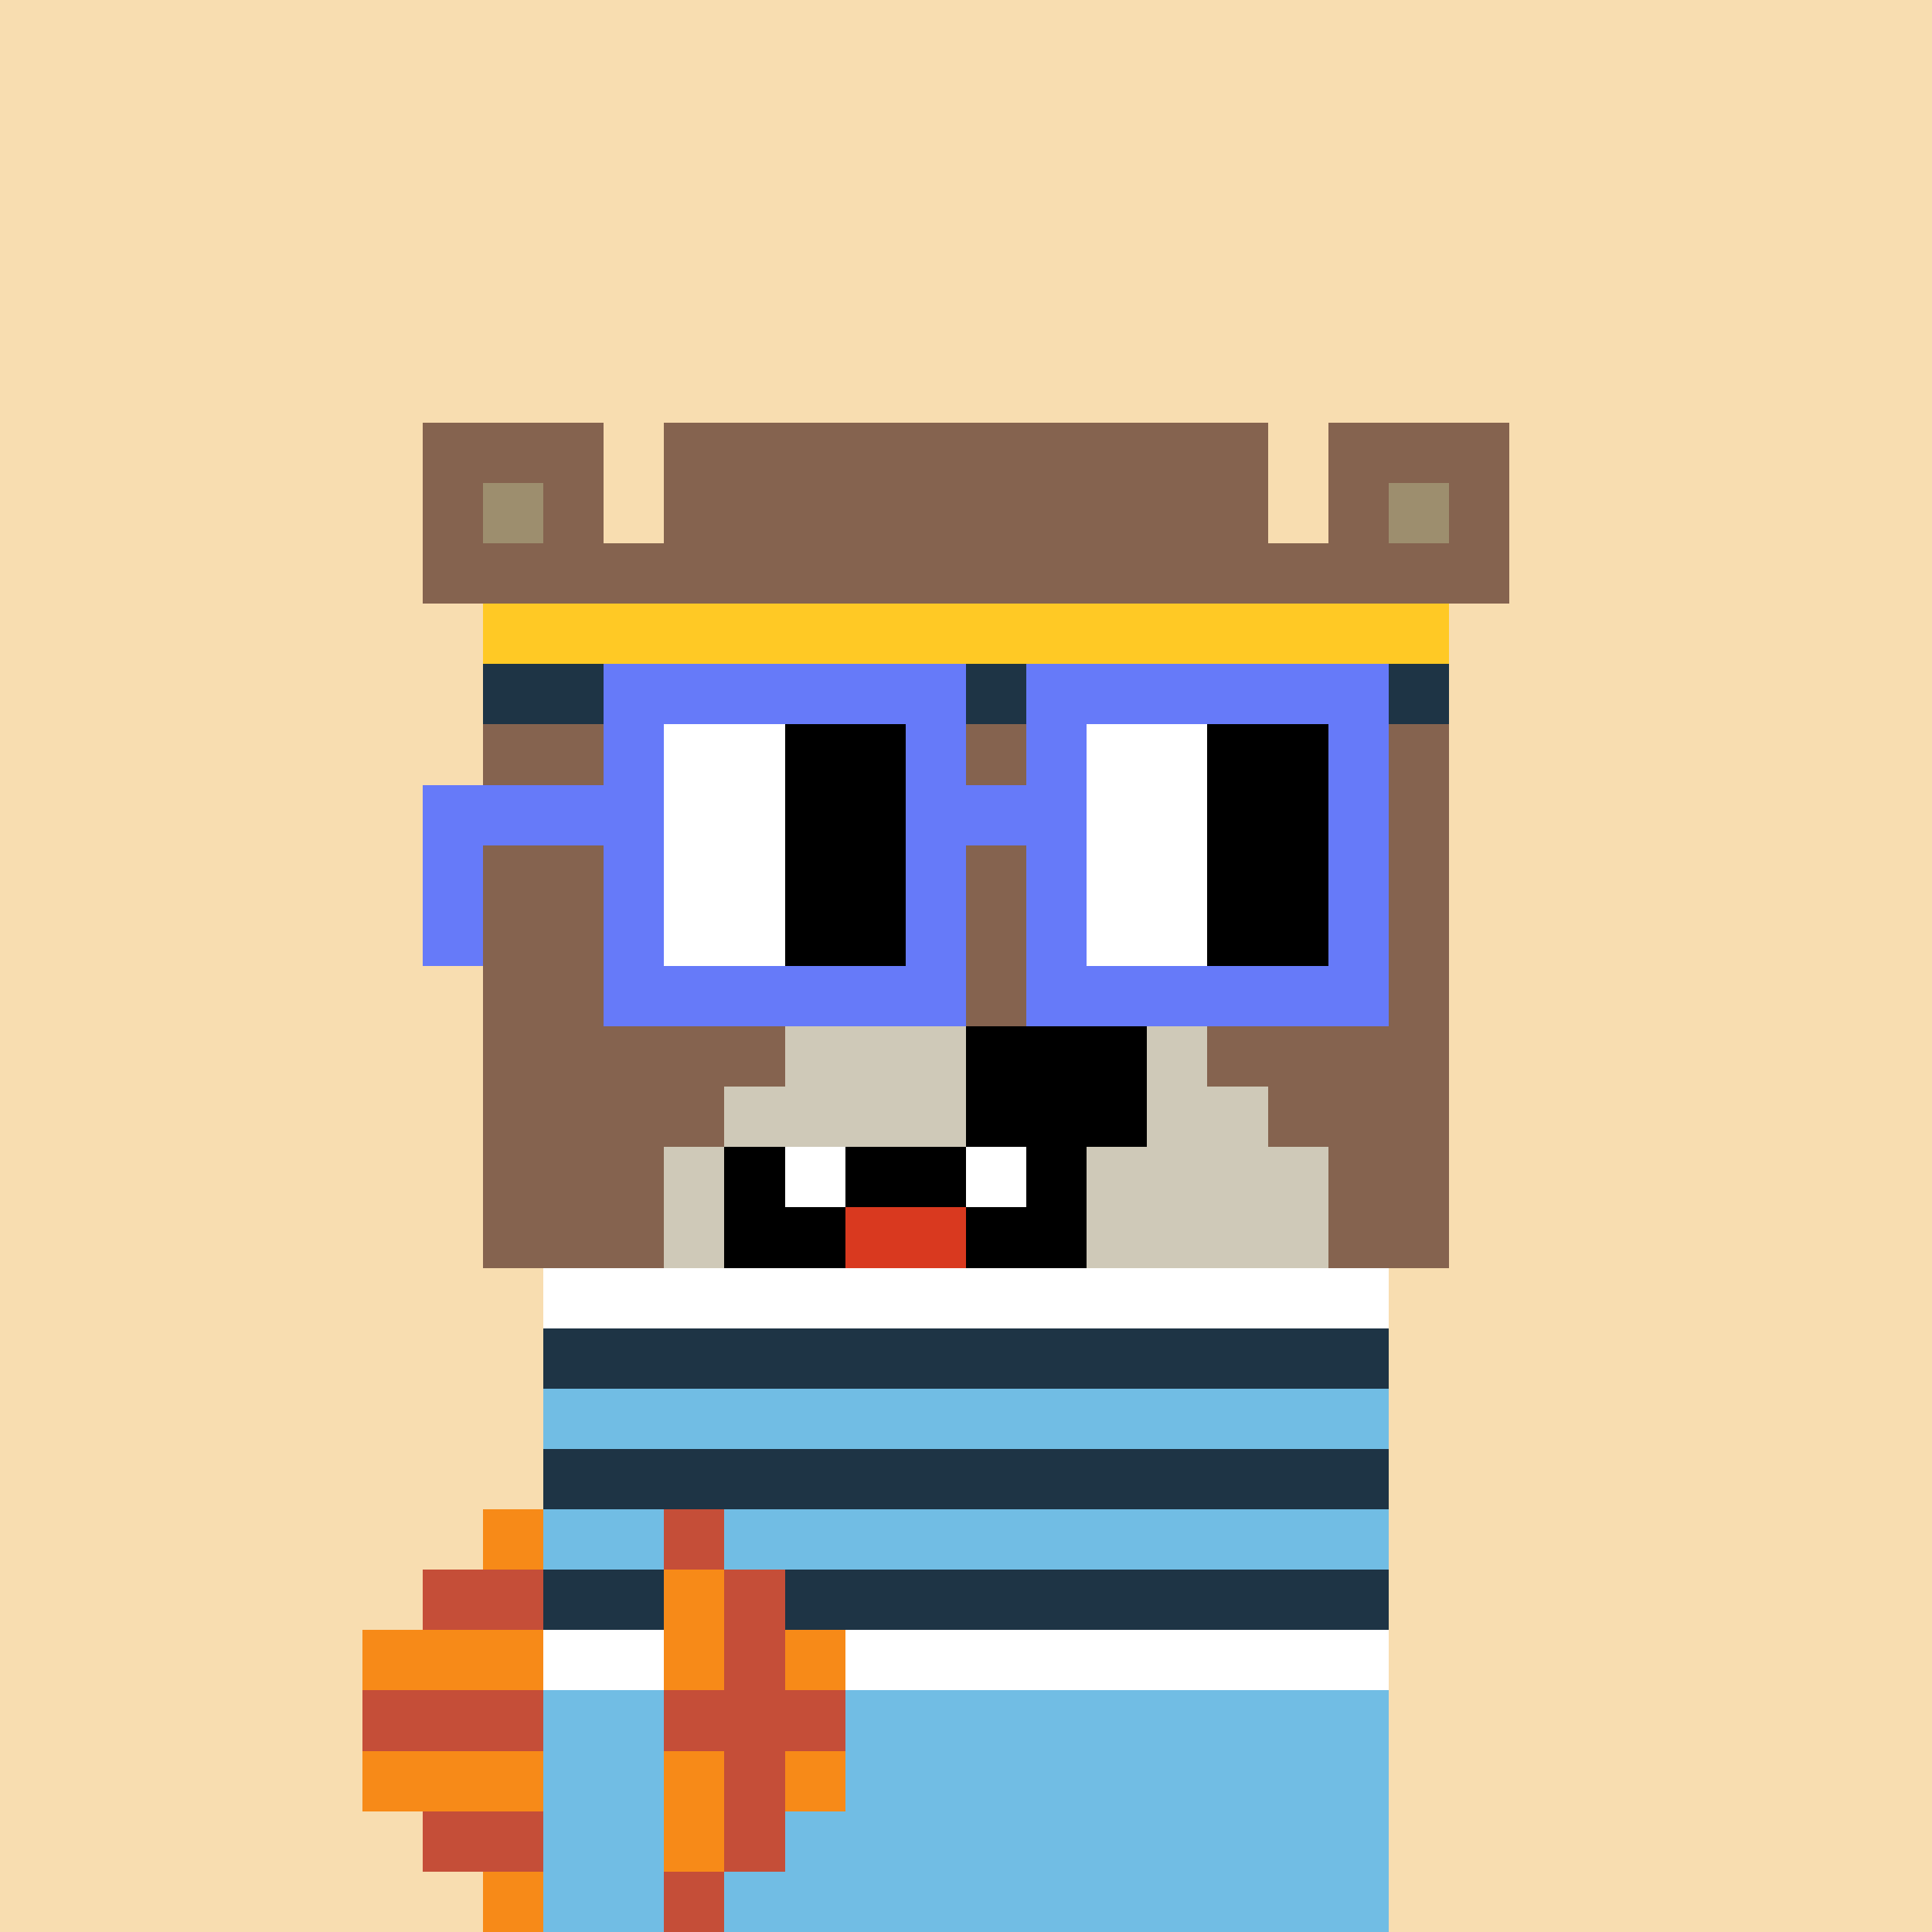 <svg width="320" height="320" viewBox="0 0 320 320" xmlns="http://www.w3.org/2000/svg" shape-rendering="crispEdges"><rect width="100%" height="100%" fill="#f8ddb0" /><rect width="30" height="10" x="70" y="70" fill="#85634f" /><rect width="100" height="10" x="110" y="70" fill="#85634f" /><rect width="30" height="10" x="220" y="70" fill="#85634f" /><rect width="10" height="10" x="70" y="80" fill="#85634f" /><rect width="10" height="10" x="80" y="80" fill="#9d8e6e" /><rect width="10" height="10" x="90" y="80" fill="#85634f" /><rect width="100" height="10" x="110" y="80" fill="#85634f" /><rect width="10" height="10" x="220" y="80" fill="#85634f" /><rect width="10" height="10" x="230" y="80" fill="#9d8e6e" /><rect width="10" height="10" x="240" y="80" fill="#85634f" /><rect width="180" height="10" x="70" y="90" fill="#85634f" /><rect width="160" height="10" x="80" y="100" fill="#ffc925" /><rect width="20" height="10" x="80" y="110" fill="#1e3445" /><rect width="60" height="10" x="100" y="110" fill="#667af9" /><rect width="10" height="10" x="160" y="110" fill="#1e3445" /><rect width="60" height="10" x="170" y="110" fill="#667af9" /><rect width="10" height="10" x="230" y="110" fill="#1e3445" /><rect width="20" height="10" x="80" y="120" fill="#85634f" /><rect width="10" height="10" x="100" y="120" fill="#667af9" /><rect width="20" height="10" x="110" y="120" fill="#ffffff" /><rect width="20" height="10" x="130" y="120" fill="#000000" /><rect width="10" height="10" x="150" y="120" fill="#667af9" /><rect width="10" height="10" x="160" y="120" fill="#85634f" /><rect width="10" height="10" x="170" y="120" fill="#667af9" /><rect width="20" height="10" x="180" y="120" fill="#ffffff" /><rect width="20" height="10" x="200" y="120" fill="#000000" /><rect width="10" height="10" x="220" y="120" fill="#667af9" /><rect width="10" height="10" x="230" y="120" fill="#85634f" /><rect width="40" height="10" x="70" y="130" fill="#667af9" /><rect width="20" height="10" x="110" y="130" fill="#ffffff" /><rect width="20" height="10" x="130" y="130" fill="#000000" /><rect width="30" height="10" x="150" y="130" fill="#667af9" /><rect width="20" height="10" x="180" y="130" fill="#ffffff" /><rect width="20" height="10" x="200" y="130" fill="#000000" /><rect width="10" height="10" x="220" y="130" fill="#667af9" /><rect width="10" height="10" x="230" y="130" fill="#85634f" /><rect width="10" height="10" x="70" y="140" fill="#667af9" /><rect width="20" height="10" x="80" y="140" fill="#85634f" /><rect width="10" height="10" x="100" y="140" fill="#667af9" /><rect width="20" height="10" x="110" y="140" fill="#ffffff" /><rect width="20" height="10" x="130" y="140" fill="#000000" /><rect width="10" height="10" x="150" y="140" fill="#667af9" /><rect width="10" height="10" x="160" y="140" fill="#85634f" /><rect width="10" height="10" x="170" y="140" fill="#667af9" /><rect width="20" height="10" x="180" y="140" fill="#ffffff" /><rect width="20" height="10" x="200" y="140" fill="#000000" /><rect width="10" height="10" x="220" y="140" fill="#667af9" /><rect width="10" height="10" x="230" y="140" fill="#85634f" /><rect width="10" height="10" x="70" y="150" fill="#667af9" /><rect width="20" height="10" x="80" y="150" fill="#85634f" /><rect width="10" height="10" x="100" y="150" fill="#667af9" /><rect width="20" height="10" x="110" y="150" fill="#ffffff" /><rect width="20" height="10" x="130" y="150" fill="#000000" /><rect width="10" height="10" x="150" y="150" fill="#667af9" /><rect width="10" height="10" x="160" y="150" fill="#85634f" /><rect width="10" height="10" x="170" y="150" fill="#667af9" /><rect width="20" height="10" x="180" y="150" fill="#ffffff" /><rect width="20" height="10" x="200" y="150" fill="#000000" /><rect width="10" height="10" x="220" y="150" fill="#667af9" /><rect width="10" height="10" x="230" y="150" fill="#85634f" /><rect width="20" height="10" x="80" y="160" fill="#85634f" /><rect width="60" height="10" x="100" y="160" fill="#667af9" /><rect width="10" height="10" x="160" y="160" fill="#85634f" /><rect width="60" height="10" x="170" y="160" fill="#667af9" /><rect width="10" height="10" x="230" y="160" fill="#85634f" /><rect width="50" height="10" x="80" y="170" fill="#85634f" /><rect width="30" height="10" x="130" y="170" fill="#cfc9b8" /><rect width="30" height="10" x="160" y="170" fill="#000000" /><rect width="10" height="10" x="190" y="170" fill="#cfc9b8" /><rect width="40" height="10" x="200" y="170" fill="#85634f" /><rect width="40" height="10" x="80" y="180" fill="#85634f" /><rect width="40" height="10" x="120" y="180" fill="#cfc9b8" /><rect width="30" height="10" x="160" y="180" fill="#000000" /><rect width="20" height="10" x="190" y="180" fill="#cfc9b8" /><rect width="30" height="10" x="210" y="180" fill="#85634f" /><rect width="30" height="10" x="80" y="190" fill="#85634f" /><rect width="10" height="10" x="110" y="190" fill="#cfc9b8" /><rect width="10" height="10" x="120" y="190" fill="#000000" /><rect width="10" height="10" x="130" y="190" fill="#ffffff" /><rect width="20" height="10" x="140" y="190" fill="#000000" /><rect width="10" height="10" x="160" y="190" fill="#ffffff" /><rect width="10" height="10" x="170" y="190" fill="#000000" /><rect width="40" height="10" x="180" y="190" fill="#cfc9b8" /><rect width="20" height="10" x="220" y="190" fill="#85634f" /><rect width="30" height="10" x="80" y="200" fill="#85634f" /><rect width="10" height="10" x="110" y="200" fill="#cfc9b8" /><rect width="20" height="10" x="120" y="200" fill="#000000" /><rect width="20" height="10" x="140" y="200" fill="#d9391f" /><rect width="20" height="10" x="160" y="200" fill="#000000" /><rect width="40" height="10" x="180" y="200" fill="#cfc9b8" /><rect width="20" height="10" x="220" y="200" fill="#85634f" /><rect width="140" height="10" x="90" y="210" fill="#ffffff" /><rect width="140" height="10" x="90" y="220" fill="#1e3445" /><rect width="140" height="10" x="90" y="230" fill="#71bde4" /><rect width="140" height="10" x="90" y="240" fill="#1e3445" /><rect width="10" height="10" x="80" y="250" fill="#f78a18" /><rect width="20" height="10" x="90" y="250" fill="#71bde4" /><rect width="10" height="10" x="110" y="250" fill="#c54e38" /><rect width="110" height="10" x="120" y="250" fill="#71bde4" /><rect width="20" height="10" x="70" y="260" fill="#c54e38" /><rect width="20" height="10" x="90" y="260" fill="#1e3445" /><rect width="10" height="10" x="110" y="260" fill="#f78a18" /><rect width="10" height="10" x="120" y="260" fill="#c54e38" /><rect width="100" height="10" x="130" y="260" fill="#1e3445" /><rect width="30" height="10" x="60" y="270" fill="#f78a18" /><rect width="20" height="10" x="90" y="270" fill="#ffffff" /><rect width="10" height="10" x="110" y="270" fill="#f78a18" /><rect width="10" height="10" x="120" y="270" fill="#c54e38" /><rect width="10" height="10" x="130" y="270" fill="#f78a18" /><rect width="90" height="10" x="140" y="270" fill="#ffffff" /><rect width="30" height="10" x="60" y="280" fill="#c54e38" /><rect width="20" height="10" x="90" y="280" fill="#71bde4" /><rect width="30" height="10" x="110" y="280" fill="#c54e38" /><rect width="90" height="10" x="140" y="280" fill="#71bde4" /><rect width="30" height="10" x="60" y="290" fill="#f78a18" /><rect width="20" height="10" x="90" y="290" fill="#71bde4" /><rect width="10" height="10" x="110" y="290" fill="#f78a18" /><rect width="10" height="10" x="120" y="290" fill="#c54e38" /><rect width="10" height="10" x="130" y="290" fill="#f78a18" /><rect width="90" height="10" x="140" y="290" fill="#71bde4" /><rect width="20" height="10" x="70" y="300" fill="#c54e38" /><rect width="20" height="10" x="90" y="300" fill="#71bde4" /><rect width="10" height="10" x="110" y="300" fill="#f78a18" /><rect width="10" height="10" x="120" y="300" fill="#c54e38" /><rect width="100" height="10" x="130" y="300" fill="#71bde4" /><rect width="10" height="10" x="80" y="310" fill="#f78a18" /><rect width="20" height="10" x="90" y="310" fill="#71bde4" /><rect width="10" height="10" x="110" y="310" fill="#c54e38" /><rect width="110" height="10" x="120" y="310" fill="#71bde4" /></svg>